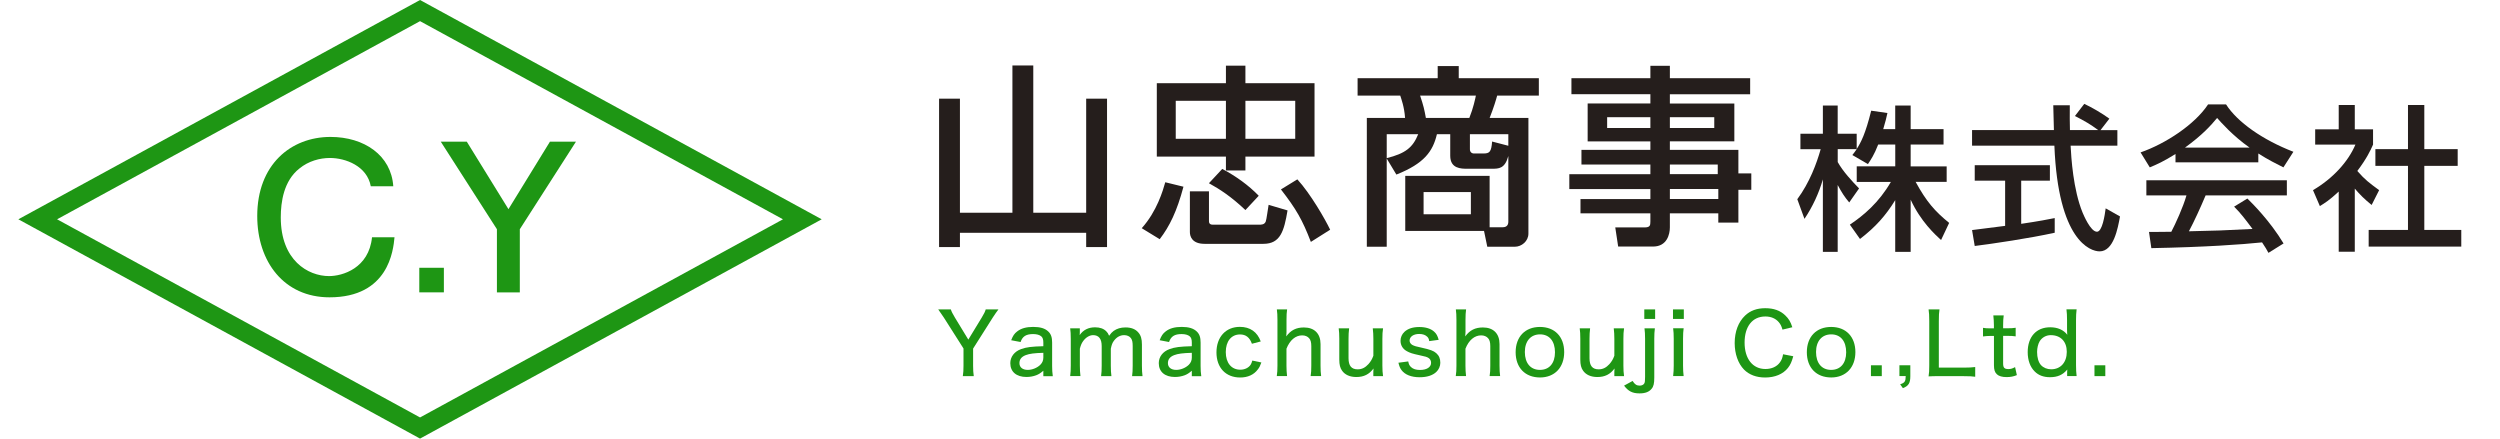 <?xml version="1.0" encoding="utf-8"?>
<!-- Generator: Adobe Illustrator 23.0.1, SVG Export Plug-In . SVG Version: 6.00 Build 0)  -->
<svg version="1.1" id="レイヤー_1" xmlns="http://www.w3.org/2000/svg" xmlns:xlink="http://www.w3.org/1999/xlink" x="0px"
	 y="0px" viewBox="0 0 663.63 118.16" width="285" height="50" style="enable-background:new 0 0 663.63 118.16;" xml:space="preserve">
<style type="text/css">
	.st0{fill:none;stroke:#1E9614;stroke-width:5;stroke-miterlimit:10;}
	.st1{fill:#1E9614;}
	.st2{fill:#251E1C;}
</style>
<polygon class="st0" points="108.22,115.31 5.22,59.08 108.22,2.85 211.21,59.08 "/>
<g>
	<path class="st1" d="M83.83,80.1c-12.24,0-19.47-9.57-19.47-21.91c0-13.79,9.01-21.3,19.74-21.3c9.07,0,16.35,4.95,16.91,13.29
		h-6.06c-1-5.45-6.79-7.62-11.01-7.62c-2.73,0-5.78,0.83-8.23,2.84c-4.23,3.34-5.01,9.01-5.01,13.18c0,11.57,7.34,15.8,13.01,15.8
		c3.62,0,10.73-2.11,11.57-10.46h6.06C101.01,67.47,99.73,80.1,83.83,80.1z"/>
	<path class="st1" d="M108.02,78.76v-6.62h6.62v6.62H108.02z"/>
	<path class="st1" d="M135.1,61.75v17.02h-6.17V61.75L113.8,38.16h7.01l11.23,18.19l11.18-18.19h7.01L135.1,61.75z"/>
</g>
<g>
	<path class="st2" d="M253.67,26.58v30.73h14.14V17.64h5.62v39.68h14.25V26.58h5.62v39.99h-5.62v-3.85h-34.01v3.85h-5.62V26.58
		H253.67z"/>
	<path class="st2" d="M313.89,50.3c-1.77,6.66-3.74,10.66-6.4,14.14l-4.84-2.96c4.11-4.58,5.72-10.19,6.34-12.38L313.89,50.3z
		 M330.58,17.69v4.73h18.62v19.76h-18.62v3.74h-5.25v-3.74h-18.62V22.42h18.62v-4.73H330.58z M311.81,27.15V37.4h13.52V27.15H311.81
		z M315.61,51.54h5.15v7.9c0,0.42,0,1.09,1.04,1.09h12.43c0.68,0,1.46,0,1.82-0.83c0.21-0.47,0.62-3.69,0.78-4.52l5.1,1.51
		c-0.94,5.56-1.92,9-6.5,9h-15.86c-3.43,0-3.95-2.08-3.95-3.17V51.54z M330.58,56.59c-3.9-3.69-6.92-5.62-9.83-7.23l3.59-3.85
		c3.64,1.92,7.07,4.37,9.83,7.23L330.58,56.59z M330.58,27.15V37.4H344V27.15H330.58z M344.57,48.32
		c3.54,3.85,7.54,10.82,8.84,13.57l-5.2,3.28c-2.29-5.98-3.95-8.84-8.06-14.14L344.57,48.32z"/>
	<path class="st2" d="M396.36,61.22h3.54c1.14,0,1.51-0.68,1.51-1.51V42.03c-0.94,3.43-2.55,3.43-4.47,3.43h-6.6
		c-1.61,0-4.58,0-4.58-3.48v-5.82h-3.59c-1.09,4.63-3.43,7.9-10.92,10.87l-2.6-4.32v23.76h-5.36V31.78h10.3
		c-0.21-3.02-0.99-5.04-1.3-6.03h-11.49v-4.68h21.58v-3.28h5.67v3.28h21.58v4.68h-11.23c-0.26,0.99-0.88,3.12-2.03,6.03h10.45v31.15
		c0,2.08-1.87,3.54-3.64,3.54h-7.44l-0.88-4.26h-21.22V47.38h22.73V61.22z M368.65,36.15v6.45c4.99-1.25,7.02-2.81,8.48-6.45H368.65
		z M377.64,25.75c0.94,2.81,1.14,3.74,1.56,6.03h11.7c1.09-2.7,1.61-5.25,1.77-6.03H377.64z M378.58,51.75v5.98h12.74v-5.98H378.58z
		 M401.41,39.27v-3.12h-10.35v4.06c0,0.73,0.47,1.14,1.09,1.14h2.55c1.66,0,2.13-0.42,2.34-3.22L401.41,39.27z"/>
	<path class="st2" d="M466.56,25.39h-21.63v2.5h17.37v10.19h-17.37v2.29h18.46v6.34h3.48v4.42h-3.48v8.84h-5.41v-2.5h-13.05v3.8
		c0,1.77-0.73,5.15-4.52,5.15H431l-0.78-5.15h7.85c1.51,0,1.61-0.52,1.61-1.61v-2.18h-18.83v-3.85h18.83v-2.7h-21.84v-4h21.84v-2.6
		h-18.57v-3.95h18.57v-2.29h-16.9V27.88h16.9v-2.5h-21.27v-4.32h21.27v-3.33h5.25v3.33h21.63V25.39z M428.03,31.58v2.91h11.65v-2.91
		H428.03z M444.93,31.58v2.91h11.96v-2.91H444.93z M444.93,44.32v2.6h12.9v-2.6H444.93z M444.93,50.92v2.7h13.05v-2.7H444.93z"/>
	<path class="st2" d="M501.06,38.92c-1.09,2.81-1.97,4.07-2.77,5.29l-4.2-2.44c0.34-0.42,0.8-1.01,1.18-1.6h-5.12v3.49
		c1.43,2.56,3.82,5.12,5.75,7.1l-2.65,3.78c-1.26-1.47-2.02-2.69-3.11-4.7v18.02h-3.99V48.33c-1.09,3.74-2.77,7.39-4.96,10.63
		l-1.93-5.29c3.32-4.5,5.21-9.62,6.3-13.48h-5.46v-4.16h6.05v-7.6h3.99v7.6h5.12v4.12c1.18-1.85,2.35-4.07,3.91-10.33l4.37,0.63
		c-0.25,1.18-0.59,2.56-1.13,4.33h3.23v-6.34h4.16v6.34h8.86v4.16h-8.86v5.88h9.7V49h-8.36c2.94,5.38,5.17,7.9,9.03,11.05
		l-2.18,4.62c-1.55-1.43-5.5-5-8.19-10.88v14.07h-4.16V53.92c-2.56,4.16-5.29,7.23-9.49,10.46l-2.73-3.86
		c3.7-2.48,7.81-5.92,11.05-11.51h-9.2v-4.2h10.38v-5.88H501.06z"/>
	<path class="st2" d="M560.95,35.05h4.54v4.2h-12.6c0.17,3.19,0.67,11.8,3.24,18.06c0.21,0.46,2.1,5.12,3.86,5.12
		c1.43,0,2.1-4.37,2.35-6.3l3.86,2.18c-0.59,3.23-1.72,9.41-5.5,9.41c-2.52,0-11.17-2.9-12.18-28.48h-22.18v-4.2h22.05
		c0-0.92-0.13-5.59-0.17-6.68h4.45c0,2.6-0.04,5,0.04,6.68h7.6c-2.02-1.51-3.74-2.52-6.26-3.78l2.52-3.28
		c2.14,1.01,4.75,2.52,6.76,3.99L560.95,35.05z M526.34,61.98c2.27-0.29,7.94-1.01,8.91-1.13V48.67h-8.19v-4.16h20.25v4.16h-7.73
		V60.3c4.83-0.71,7.39-1.22,9.03-1.55v3.95c-6.85,1.51-16.59,2.94-21.55,3.57L526.34,61.98z"/>
	<path class="st2" d="M581.15,41.48c-3.19,2.02-5.12,2.86-6.93,3.61l-2.48-4.03c6.76-2.35,14.62-7.52,18.19-12.94h4.83
		c3.07,4.79,9.83,9.54,18.15,12.77l-2.69,4.2c-1.76-0.88-4.2-2.1-6.76-3.74v2.39h-22.31V41.48z M606.19,68.12
		c-0.5-0.92-0.76-1.39-1.72-2.82c-5.75,0.59-15.16,1.26-29.83,1.55l-0.63-4.37c0.88,0,4.71,0,6.01-0.04
		c1.09-2.06,3.19-6.64,4.08-9.79h-10.8v-4.08h37.85v4.08h-21.89c-1.43,3.4-3.07,6.97-4.5,9.66c7.86-0.17,8.74-0.21,17.14-0.63
		c-2.06-2.73-3.11-4.16-4.96-6.01l3.57-2.18c1.3,1.26,6.09,6.01,9.75,12.1L606.19,68.12z M601.1,39.76
		c-4.54-3.19-7.73-6.85-8.74-7.98c-1.68,2.02-3.95,4.58-8.65,7.98H601.1z"/>
	<path class="st2" d="M629.45,67.82h-4.33V51.61c-2.52,2.35-3.78,3.11-5.08,3.91l-1.85-4.29c5.38-3.15,9.49-7.69,11.43-12.27h-10.84
		v-4.12h6.34v-6.55h4.33v6.55h4.92v4.12c-0.71,1.6-1.68,3.7-4.24,7.1c2.14,2.44,3.15,3.15,5.88,5.17l-2.02,3.99
		c-1.97-1.6-3.11-2.73-4.54-4.41V67.82z M643.77,28.29h4.41v11.89h8.99v4.5h-8.99v17.26h9.96v4.5h-24.95v-4.5h10.59V44.68h-8.78
		v-4.5h8.78V28.29z"/>
</g>
<g>
	<path class="st1" d="M254.45,101.33c0.14-0.87,0.18-1.68,0.18-2.81v-4.64l-5.29-8.32c-0.41-0.62-0.9-1.33-1.52-2.21h3.4
		c0.18,0.6,0.46,1.13,1.1,2.21l3.61,5.93l3.61-5.93c0.62-1.01,0.92-1.63,1.08-2.21h3.43c-0.32,0.41-1.06,1.45-1.54,2.21l-5.29,8.35
		v4.62c0,1.13,0.05,1.95,0.18,2.81H254.45z"/>
	<path class="st1" d="M276.14,99.88c-0.83,0.69-1.22,0.94-1.93,1.22c-0.8,0.3-1.7,0.46-2.62,0.46c-2.71,0-4.35-1.4-4.35-3.72
		c0-1.7,1.08-3.13,2.9-3.79c1.45-0.53,2.81-0.69,6-0.78v-0.99c0-0.83-0.18-1.36-0.57-1.68c-0.48-0.39-1.22-0.6-2.18-0.6
		c-1.89,0-2.87,0.62-3.38,2.14l-2.53-0.48c0.46-1.2,0.85-1.79,1.61-2.37c1.06-0.83,2.46-1.22,4.32-1.22c1.91,0,3.2,0.39,4.09,1.26
		c0.71,0.69,1.01,1.54,1.01,2.97v6.3c0,1.13,0.05,1.75,0.18,2.74h-2.55V99.88z M276.14,95.05c-2.46,0.07-3.7,0.23-4.74,0.62
		c-1.15,0.44-1.7,1.15-1.7,2.16c0,1.13,0.85,1.82,2.25,1.82c1.17,0,2.51-0.53,3.36-1.36c0.55-0.55,0.83-1.17,0.83-1.96V95.05z"/>
	<path class="st1" d="M283.37,101.33c0.12-0.94,0.16-1.66,0.16-2.83v-7.22c0-1.33-0.05-1.98-0.16-2.83h2.6v0.99
		c0,0.44,0,0.46-0.02,0.48c0,0.23,0,0.23-0.02,0.35c0.97-1.4,2.35-2.09,4.16-2.09c1.31,0,2.32,0.37,3.01,1.08
		c0.34,0.34,0.51,0.6,0.76,1.2c0.48-0.67,0.78-0.97,1.22-1.31c0.87-0.62,1.91-0.94,3.2-0.94c1.54,0,2.69,0.46,3.45,1.36
		c0.69,0.78,0.97,1.75,0.97,3.24v5.7c0,1.24,0.05,1.93,0.16,2.83h-2.81c0.12-0.92,0.16-1.54,0.16-2.83v-5.27
		c0-1.08-0.12-1.63-0.46-2.12c-0.37-0.53-1.06-0.83-1.84-0.83c-1.06,0-2,0.51-2.74,1.5c-0.44,0.57-0.62,1.08-0.85,2.16v4.55
		c0,1.24,0.05,1.96,0.16,2.83h-2.78c0.12-0.87,0.16-1.59,0.16-2.83v-5.27c0-1.95-0.78-2.94-2.32-2.94c-0.94,0-1.98,0.62-2.69,1.63
		c-0.39,0.55-0.6,1.01-0.87,2.02v4.55c0,1.15,0.05,1.82,0.16,2.83H283.37z"/>
	<path class="st1" d="M316.14,99.88c-0.83,0.69-1.22,0.94-1.93,1.22c-0.8,0.3-1.7,0.46-2.62,0.46c-2.71,0-4.35-1.4-4.35-3.72
		c0-1.7,1.08-3.13,2.9-3.79c1.45-0.53,2.81-0.69,6-0.78v-0.99c0-0.83-0.18-1.36-0.57-1.68c-0.48-0.39-1.22-0.6-2.18-0.6
		c-1.89,0-2.87,0.62-3.38,2.14l-2.53-0.48c0.46-1.2,0.85-1.79,1.61-2.37c1.06-0.83,2.46-1.22,4.32-1.22c1.91,0,3.2,0.39,4.09,1.26
		c0.71,0.69,1.01,1.54,1.01,2.97v6.3c0,1.13,0.05,1.75,0.18,2.74h-2.55V99.88z M316.14,95.05c-2.46,0.07-3.7,0.23-4.74,0.62
		c-1.15,0.44-1.7,1.15-1.7,2.16c0,1.13,0.85,1.82,2.25,1.82c1.17,0,2.51-0.53,3.36-1.36c0.55-0.55,0.83-1.17,0.83-1.96V95.05z"/>
	<path class="st1" d="M332.33,92.61c-0.6-1.7-1.63-2.51-3.2-2.51c-2.35,0-3.84,1.84-3.84,4.76c0,2.9,1.52,4.74,3.91,4.74
		c1.2,0,2.23-0.51,2.78-1.33c0.18-0.3,0.3-0.55,0.46-1.13l2.44,0.51c-0.34,0.94-0.55,1.38-0.97,1.89c-1.06,1.43-2.71,2.16-4.74,2.16
		c-3.89,0-6.39-2.64-6.39-6.76c0-4.14,2.51-6.88,6.3-6.88c2.76,0,4.69,1.36,5.63,3.93L332.33,92.61z"/>
	<path class="st1" d="M339.03,101.33c0.14-0.94,0.18-1.61,0.18-2.83V86.2c0-1.29-0.05-1.96-0.16-2.85h2.76
		c-0.12,0.87-0.16,1.56-0.16,2.85v3.33c0,0.34,0,0.34-0.07,1.1c1.22-1.68,2.69-2.41,4.76-2.41c2.83,0,4.48,1.66,4.48,4.48v5.79
		c0,1.17,0.05,2,0.16,2.83h-2.83c0.14-0.8,0.18-1.63,0.18-2.83v-5.24c0-0.99-0.18-1.7-0.6-2.14c-0.41-0.48-1.08-0.76-1.86-0.76
		c-1.79,0-3.33,1.29-4.23,3.59v4.55c0,1.06,0.05,1.89,0.16,2.83H339.03z"/>
	<path class="st1" d="M367.66,88.45c-0.14,0.97-0.18,1.61-0.18,2.83v7.2c0,1.2,0.05,1.93,0.18,2.85h-2.62v-1.1
		c0-0.16,0.02-0.48,0.05-0.96c-1.17,1.59-2.62,2.3-4.62,2.3c-1.75,0-3.08-0.6-3.86-1.72c-0.51-0.71-0.74-1.61-0.74-2.97v-5.61
		c0-1.22-0.05-2-0.16-2.81h2.81c-0.12,0.99-0.16,1.7-0.16,2.83v5.22c0,2.02,0.78,2.99,2.46,2.99c1.15,0,2.05-0.46,2.94-1.45
		c0.6-0.69,0.94-1.27,1.29-2.21v-4.55c0-1.06-0.05-1.89-0.16-2.83H367.66z"/>
	<path class="st1" d="M374.44,97.37c0.16,0.78,0.34,1.15,0.78,1.54c0.53,0.51,1.33,0.76,2.41,0.76c1.79,0,2.97-0.76,2.97-1.91
		c0-0.55-0.23-1.01-0.64-1.29c-0.48-0.32-0.8-0.41-2.53-0.78c-1.82-0.39-2.55-0.62-3.36-1.08c-1.1-0.6-1.7-1.59-1.7-2.81
		c0-0.9,0.37-1.75,1.04-2.39c0.94-0.87,2.25-1.31,4.02-1.31c1.72,0,3.1,0.44,3.98,1.24c0.62,0.55,0.92,1.1,1.24,2.21l-2.55,0.35
		c-0.09-0.58-0.21-0.83-0.48-1.13c-0.51-0.53-1.24-0.8-2.23-0.8c-1.52,0-2.58,0.74-2.58,1.79c0,0.48,0.28,0.9,0.74,1.17
		c0.53,0.28,1.06,0.44,2.39,0.71c2.46,0.55,3.31,0.85,4.05,1.5c0.76,0.67,1.1,1.47,1.1,2.6c0,0.9-0.41,1.84-1.08,2.46
		c-0.99,0.94-2.53,1.43-4.48,1.43c-2.25,0-3.96-0.67-4.9-1.93c-0.39-0.53-0.58-0.97-0.83-1.98L374.44,97.37z"/>
	<path class="st1" d="M387.25,101.33c0.14-0.94,0.18-1.61,0.18-2.83V86.2c0-1.29-0.05-1.96-0.16-2.85h2.76
		c-0.11,0.87-0.16,1.56-0.16,2.85v3.33c0,0.34,0,0.34-0.07,1.1c1.22-1.68,2.69-2.41,4.76-2.41c2.83,0,4.48,1.66,4.48,4.48v5.79
		c0,1.17,0.05,2,0.16,2.83h-2.83c0.14-0.8,0.18-1.63,0.18-2.83v-5.24c0-0.99-0.18-1.7-0.6-2.14c-0.41-0.48-1.08-0.76-1.86-0.76
		c-1.79,0-3.33,1.29-4.23,3.59v4.55c0,1.06,0.05,1.89,0.16,2.83H387.25z"/>
	<path class="st1" d="M403.38,94.89c0-4.16,2.55-6.81,6.55-6.81s6.53,2.64,6.53,6.78c0,4.14-2.58,6.83-6.51,6.83
		C405.93,101.69,403.38,99.05,403.38,94.89z M405.86,94.84c0,2.99,1.54,4.81,4.07,4.81c2.51,0,4.05-1.79,4.05-4.74
		c0-3.01-1.52-4.83-4.02-4.83C407.43,90.08,405.86,91.9,405.86,94.84z"/>
	<path class="st1" d="M432.59,88.45c-0.14,0.97-0.18,1.61-0.18,2.83v7.2c0,1.2,0.05,1.93,0.18,2.85h-2.62v-1.1
		c0-0.16,0.02-0.48,0.05-0.96c-1.17,1.59-2.62,2.3-4.62,2.3c-1.75,0-3.08-0.6-3.86-1.72c-0.51-0.71-0.74-1.61-0.74-2.97v-5.61
		c0-1.22-0.05-2-0.16-2.81h2.8c-0.11,0.99-0.16,1.7-0.16,2.83v5.22c0,2.02,0.78,2.99,2.46,2.99c1.15,0,2.05-0.46,2.94-1.45
		c0.6-0.69,0.94-1.27,1.29-2.21v-4.55c0-1.06-0.05-1.89-0.16-2.83H432.59z"/>
	<path class="st1" d="M440.89,88.45c-0.11,0.92-0.16,1.56-0.16,2.83v10.42c0,1.61-0.18,2.42-0.74,3.06
		c-0.69,0.83-1.7,1.22-3.24,1.22c-1.89,0-3.01-0.57-4.16-2.09l2.3-1.26c0.57,0.92,1.08,1.26,1.91,1.26c0.55,0,1.04-0.23,1.24-0.6
		c0.16-0.3,0.21-0.69,0.21-1.77V91.28c0-1.26-0.05-1.96-0.16-2.83H440.89z M440.96,83.35v2.58h-2.92v-2.58H440.96z"/>
	<path class="st1" d="M448.69,83.35v2.58h-2.92v-2.58H448.69z M448.64,88.45c-0.11,0.83-0.16,1.54-0.16,2.85v7.17
		c0,1.2,0.05,1.89,0.16,2.85h-2.83c0.12-1.06,0.16-1.75,0.16-2.83v-7.22c0-1.2-0.05-1.96-0.16-2.83H448.64z"/>
	<path class="st1" d="M475.27,88.8c-0.28-0.97-0.53-1.45-1.01-2.02c-0.85-0.99-2.09-1.52-3.61-1.52c-3.47,0-5.59,2.67-5.59,7.04
		c0,4.35,2.18,7.11,5.61,7.11c1.68,0,3.1-0.64,3.91-1.79c0.46-0.62,0.67-1.17,0.85-2.18l2.74,0.53c-0.41,1.52-0.78,2.32-1.43,3.15
		c-1.31,1.66-3.5,2.58-6.14,2.58c-2.37,0-4.32-0.74-5.7-2.14c-1.61-1.66-2.51-4.25-2.51-7.15c0-3.06,0.99-5.68,2.81-7.4
		c1.4-1.33,3.17-1.98,5.43-1.98s4.02,0.62,5.38,1.93c0.94,0.9,1.43,1.7,1.91,3.2L475.27,88.8z"/>
	<path class="st1" d="M481.83,94.89c0-4.16,2.55-6.81,6.55-6.81s6.53,2.64,6.53,6.78c0,4.14-2.58,6.83-6.51,6.83
		C484.38,101.69,481.83,99.05,481.83,94.89z M484.31,94.84c0,2.99,1.54,4.81,4.07,4.81c2.51,0,4.05-1.79,4.05-4.74
		c0-3.01-1.52-4.83-4.02-4.83C485.88,90.08,484.31,91.9,484.31,94.84z"/>
	<path class="st1" d="M502.02,98.41v2.92h-2.92v-2.92H502.02z"/>
	<path class="st1" d="M509.71,101.33c0,1.86-0.46,2.64-2,3.24l-0.74-1.04c1.24-0.41,1.47-0.76,1.5-2.21h-1.7v-2.92h2.94V101.33z"/>
	<path class="st1" d="M517.39,101.33c-1.2,0-1.96,0.02-2.76,0.07c0.14-0.85,0.18-1.68,0.18-2.9v-12c0-1.43-0.05-2.3-0.18-3.15h2.94
		c-0.14,0.92-0.18,1.59-0.18,3.13v12.56h6.76c1.38,0,2.12-0.05,3.04-0.16v2.62c-0.81-0.12-1.52-0.16-3.04-0.16H517.39z"/>
	<path class="st1" d="M534.87,84.95c-0.12,0.78-0.16,1.7-0.16,2.71v0.78h1.04c1.08,0,1.56-0.02,2.34-0.14v2.32
		c-0.74-0.11-1.26-0.14-2.3-0.14h-1.08v7.43c0,1.15,0.34,1.52,1.43,1.52c0.62,0,1.1-0.14,1.79-0.53l0.48,2.16
		c-0.97,0.39-1.72,0.53-2.78,0.53c-1.17,0-2.05-0.25-2.58-0.74c-0.58-0.51-0.81-1.24-0.81-2.46V90.5h-0.9
		c-0.8,0-1.31,0.05-2.05,0.14v-2.32c0.64,0.12,1.13,0.14,2.07,0.14h0.87v-0.78c0-0.94-0.07-1.91-0.16-2.71H534.87z"/>
	<path class="st1" d="M551.95,100.38c0.02-0.41,0.05-0.69,0.05-0.83c-1.22,1.45-2.62,2.07-4.69,2.07c-1.7,0-3.06-0.51-4.07-1.52
		c-1.24-1.2-1.91-3.04-1.91-5.24c0-4.12,2.32-6.69,6.05-6.69c2.02,0,3.59,0.69,4.62,2.02c0-0.25,0-0.25-0.05-0.6
		c-0.02-0.16-0.02-0.46-0.02-0.9v-2.46c0-1.24-0.05-1.98-0.16-2.9h2.74c-0.12,1.01-0.16,1.79-0.16,2.87v12.19
		c0,1.26,0.05,1.98,0.16,2.92h-2.55V100.38z M547.54,90.29c-1.24,0-2.35,0.62-2.99,1.66c-0.41,0.67-0.69,1.82-0.69,2.87
		c0,1.52,0.37,2.76,1.03,3.52c0.67,0.74,1.68,1.15,2.76,1.15c2.55,0,4.21-1.86,4.21-4.71C551.86,92.01,550.21,90.29,547.54,90.29z"
		/>
	<path class="st1" d="M562.24,98.41v2.92h-2.92v-2.92H562.24z"/>
</g>
</svg>
